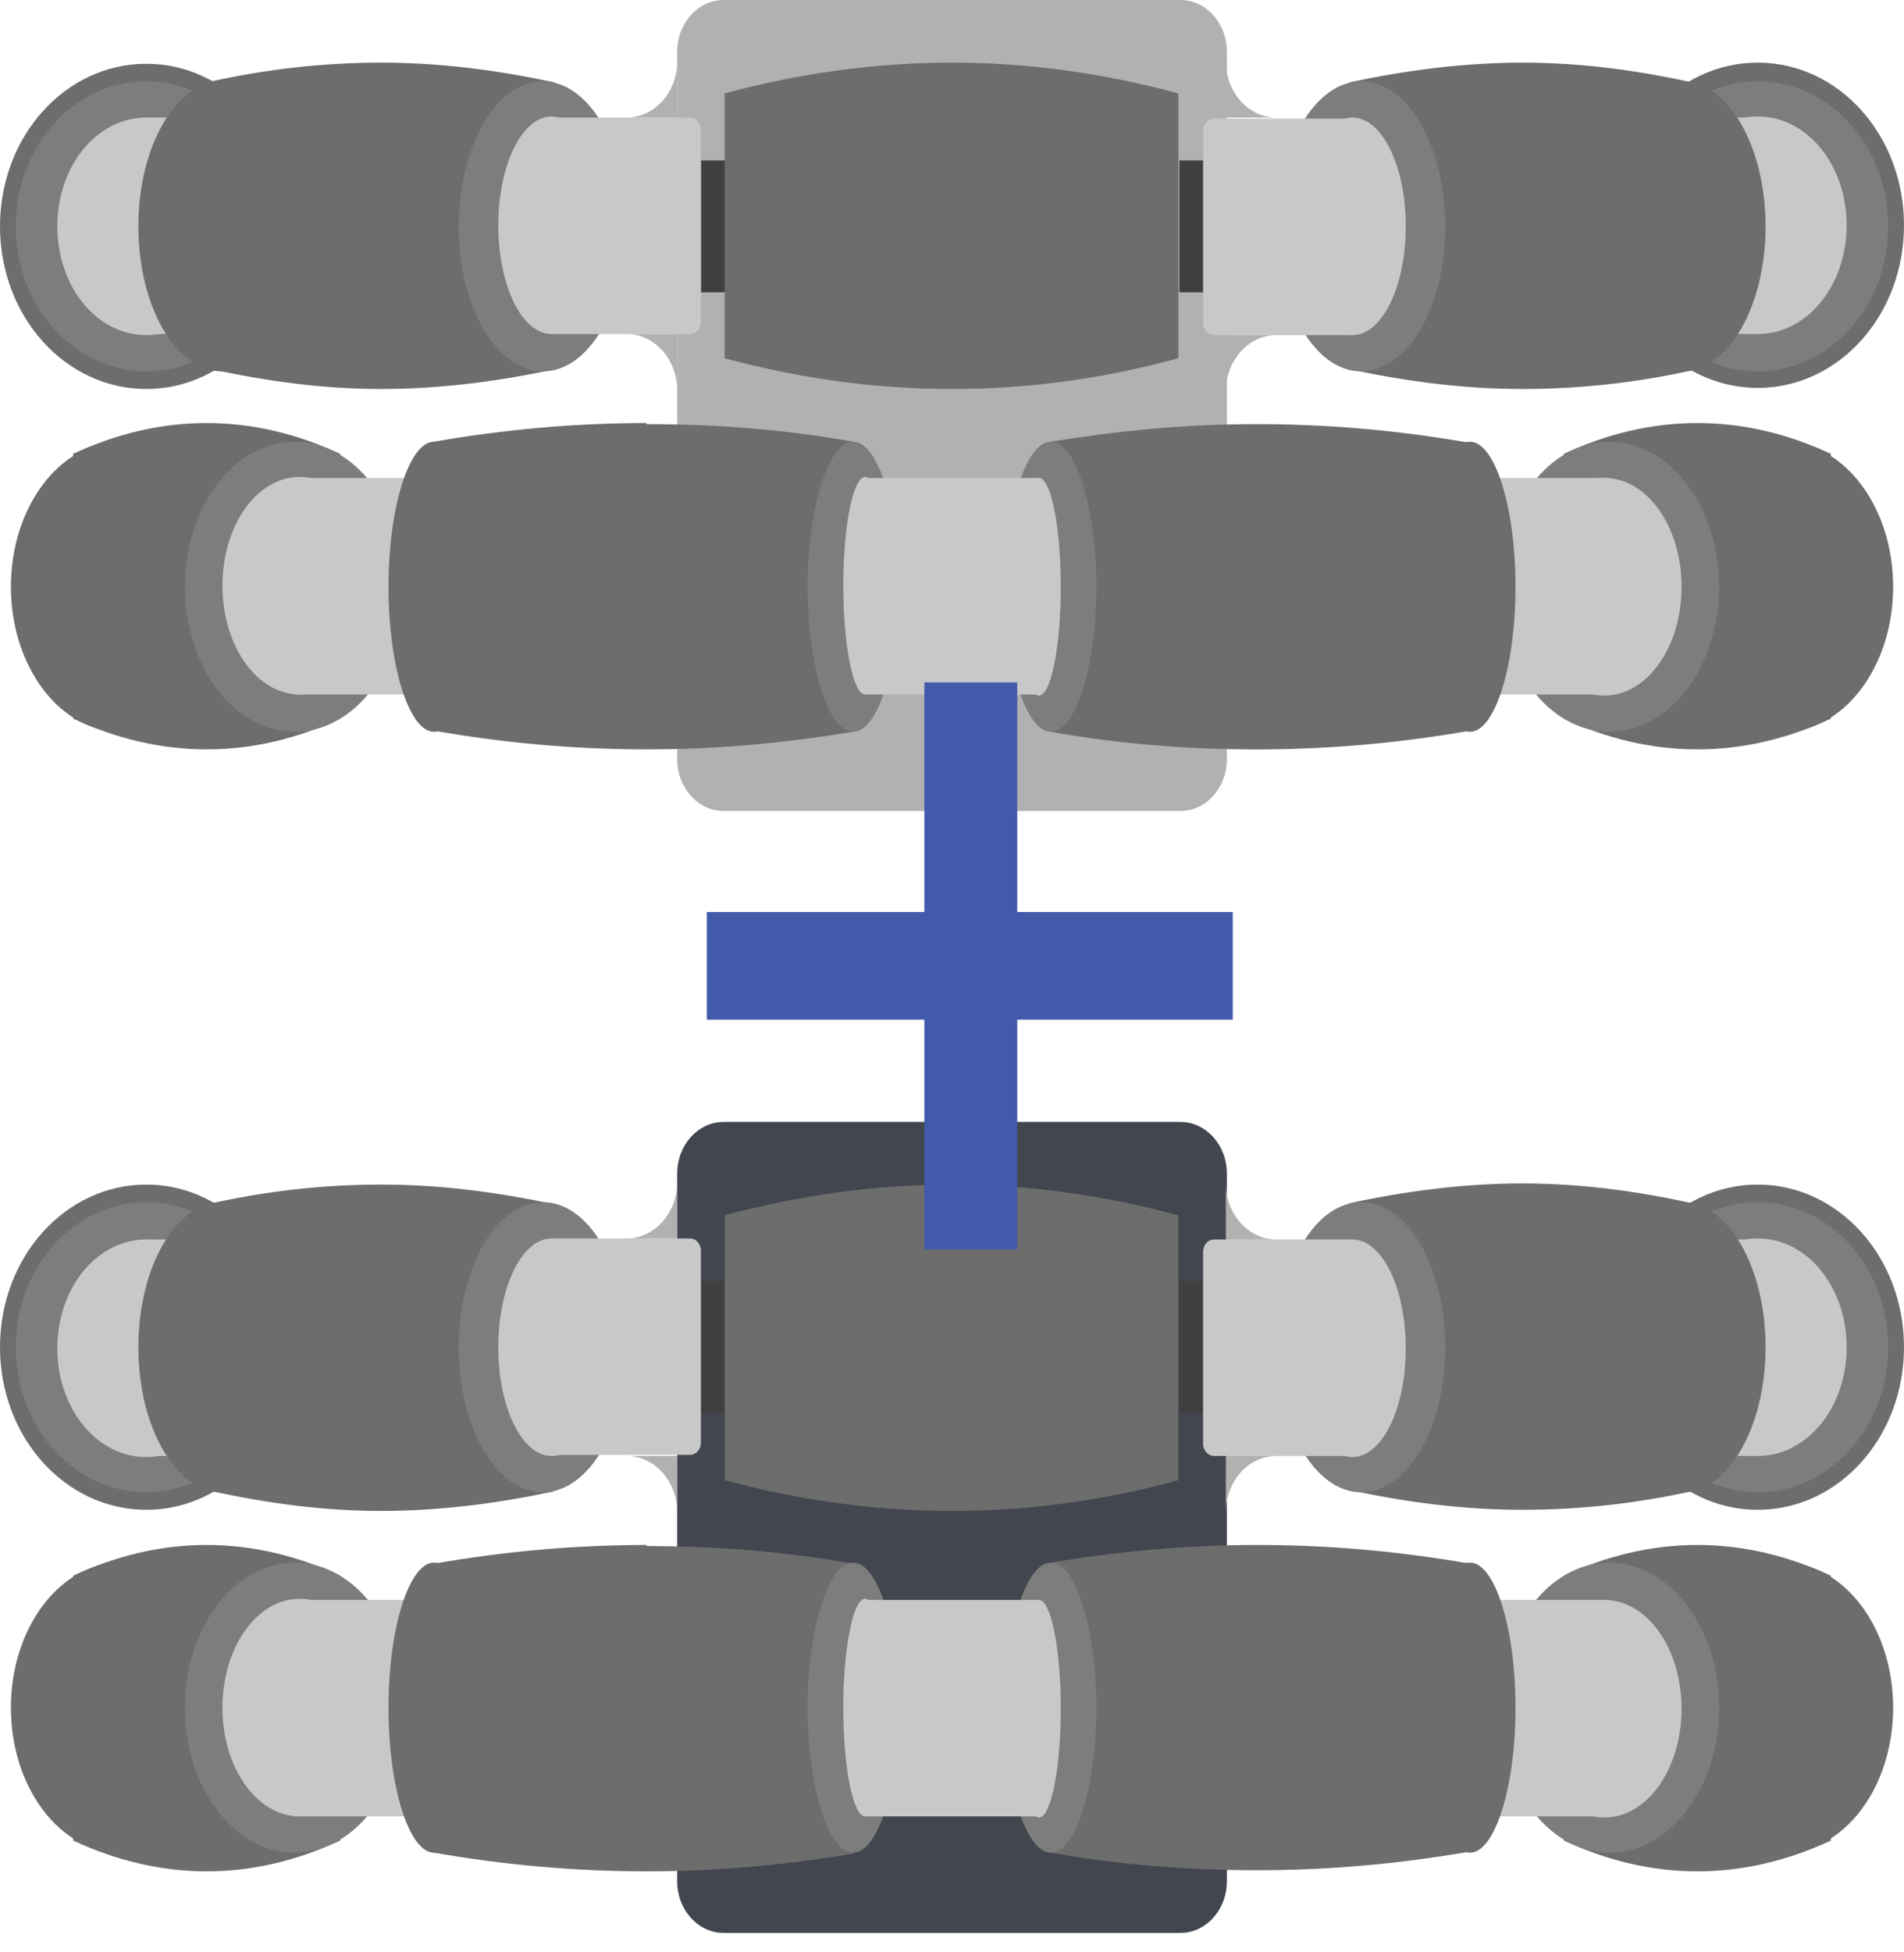 <?xml version="1.0" encoding="UTF-8"?>
<svg xmlns="http://www.w3.org/2000/svg" width="40" height="41" viewBox="0 0 40 41" fill="none">
  <path d="M14.227 39.506V24.645C14.227 24.045 14.663 23.561 15.203 23.561H24.798C25.338 23.561 25.774 24.045 25.774 24.645V39.506C25.774 40.106 25.338 40.591 24.798 40.591H15.203C14.663 40.591 14.227 40.106 14.227 39.506Z" fill="#41464F"></path>
  <path d="M25.296 26.906H24.776V29.675H25.296V26.906Z" fill="#404040"></path>
  <path d="M15.244 26.906H14.725V29.675H15.244V26.906Z" fill="#404040"></path>
  <path d="M24.756 31.083V25.522C23.22 25.107 21.641 24.876 20 24.876C18.36 24.876 16.761 25.107 15.224 25.522V31.083C16.761 31.499 18.339 31.73 20 31.73C21.662 31.73 23.24 31.499 24.756 31.083Z" fill="#6D6D6D"></path>
  <path d="M3.073 29.675C2.388 29.675 1.827 29.052 1.827 28.291C1.827 27.529 2.388 26.906 3.073 26.906C3.759 26.906 4.319 27.529 4.319 28.291C4.319 29.052 3.759 29.675 3.073 29.675Z" fill="#404040"></path>
  <path d="M11.382 29.675C10.883 29.675 10.468 29.052 10.468 28.291C10.468 27.529 10.883 26.906 11.382 26.906C11.88 26.906 12.295 27.529 12.295 28.291C12.295 29.052 11.88 29.675 11.382 29.675Z" fill="#404040"></path>
  <path d="M3.074 31.706C1.371 31.706 0 30.183 0 28.291C0 26.399 1.371 24.876 3.074 24.876C4.777 24.876 6.147 26.399 6.147 28.291C6.147 30.183 4.777 31.706 3.074 31.706Z" fill="#6D6D6D"></path>
  <path d="M3.073 31.337C1.557 31.337 0.332 29.976 0.332 28.291C0.332 26.607 1.557 25.245 3.073 25.245C4.59 25.245 5.815 26.607 5.815 28.291C5.815 29.976 4.59 31.337 3.073 31.337Z" fill="#7D7D7D"></path>
  <path d="M4.444 31.314C5.607 31.568 6.791 31.73 8.017 31.73C9.242 31.73 10.488 31.568 11.651 31.314V25.291C10.467 25.038 9.263 24.876 8.017 24.876C6.77 24.876 5.607 25.014 4.444 25.268V31.314Z" fill="#6D6D6D"></path>
  <path d="M3.073 30.598C2.035 30.598 1.204 29.583 1.204 28.314C1.204 27.045 2.035 26.029 3.073 26.029C4.112 26.029 4.942 27.045 4.942 28.314C4.942 29.583 4.112 30.598 3.073 30.598Z" fill="#C8C8C8"></path>
  <path d="M4.112 26.029H3.095V30.575H4.112V26.029Z" fill="#C8C8C8"></path>
  <path d="M11.402 31.337C10.426 31.337 9.637 29.976 9.637 28.291C9.637 26.607 10.426 25.245 11.402 25.245C12.378 25.245 13.167 26.607 13.167 28.291C13.167 29.976 12.378 31.337 11.402 31.337Z" fill="#7D7D7D"></path>
  <path d="M4.673 31.337C3.696 31.337 2.907 29.976 2.907 28.291C2.907 26.607 3.696 25.245 4.673 25.245C5.649 25.245 6.438 26.607 6.438 28.291C6.438 29.976 5.649 31.337 4.673 31.337Z" fill="#6D6D6D"></path>
  <path d="M11.589 30.576C10.966 30.576 10.468 29.561 10.468 28.291C10.468 27.022 10.966 26.007 11.589 26.007C12.212 26.007 12.711 27.022 12.711 28.291C12.711 29.561 12.212 30.576 11.589 30.576Z" fill="#C8C8C8"></path>
  <path d="M14.725 30.322V26.261C14.725 26.122 14.621 26.007 14.496 26.007H11.589V30.553H14.496C14.621 30.553 14.725 30.437 14.725 30.299" fill="#C8C8C8"></path>
  <path d="M36.926 24.876C38.629 24.876 40 26.399 40 28.291C40 30.183 38.629 31.706 36.926 31.706C35.223 31.706 33.852 30.183 33.852 28.291C33.852 26.399 35.223 24.876 36.926 24.876Z" fill="#6D6D6D"></path>
  <path d="M36.926 25.245C38.442 25.245 39.667 26.607 39.667 28.291C39.667 29.976 38.442 31.337 36.926 31.337C35.41 31.337 34.185 29.976 34.185 28.291C34.185 26.607 35.41 25.245 36.926 25.245Z" fill="#7D7D7D"></path>
  <path d="M35.555 25.268C34.392 25.014 33.208 24.852 31.983 24.852C30.758 24.852 29.512 25.014 28.349 25.268V31.291C29.532 31.545 30.737 31.706 31.983 31.706C33.229 31.706 34.392 31.568 35.555 31.314V25.268Z" fill="#6D6D6D"></path>
  <path d="M36.926 26.007C37.964 26.007 38.795 27.022 38.795 28.291C38.795 29.561 37.964 30.576 36.926 30.576C35.887 30.576 35.057 29.561 35.057 28.291C35.057 27.022 35.887 26.007 36.926 26.007Z" fill="#C8C8C8"></path>
  <path d="M36.905 26.029H35.888V30.575H36.905V26.029Z" fill="#C8C8C8"></path>
  <path d="M28.598 25.245C29.574 25.245 30.364 26.607 30.364 28.291C30.364 29.976 29.574 31.337 28.598 31.337C27.622 31.337 26.833 29.976 26.833 28.291C26.833 26.607 27.622 25.245 28.598 25.245Z" fill="#7D7D7D"></path>
  <path d="M35.327 25.245C36.303 25.245 37.092 26.607 37.092 28.291C37.092 29.976 36.303 31.337 35.327 31.337C34.351 31.337 33.562 29.976 33.562 28.291C33.562 26.607 34.351 25.245 35.327 25.245Z" fill="#6D6D6D"></path>
  <path d="M28.412 26.029C29.035 26.029 29.533 27.045 29.533 28.314C29.533 29.583 29.035 30.598 28.412 30.598C27.788 30.598 27.29 29.583 27.29 28.314C27.29 27.045 27.788 26.029 28.412 26.029Z" fill="#C8C8C8"></path>
  <path d="M25.275 26.26V30.321C25.275 30.46 25.379 30.575 25.504 30.575H28.411V26.029H25.504C25.379 26.029 25.275 26.145 25.275 26.283" fill="#C8C8C8"></path>
  <path d="M2.534 38.907C1.267 38.907 0.229 37.545 0.229 35.861C0.229 34.176 1.267 32.815 2.534 32.815C3.801 32.815 4.839 34.176 4.839 35.861C4.839 37.545 3.801 38.907 2.534 38.907Z" fill="#6D6D6D"></path>
  <path d="M7.145 38.652V33.09C6.252 32.675 5.317 32.444 4.341 32.444C3.365 32.444 2.43 32.675 1.537 33.09V38.652C2.43 39.067 3.365 39.298 4.341 39.298C5.317 39.298 6.252 39.067 7.145 38.652Z" fill="#6D6D6D"></path>
  <path d="M6.189 38.907C4.922 38.907 3.884 37.545 3.884 35.861C3.884 34.176 4.922 32.815 6.189 32.815C7.456 32.815 8.494 34.176 8.494 35.861C8.494 37.545 7.456 38.907 6.189 38.907Z" fill="#7D7D7D"></path>
  <path d="M6.293 38.144C5.4 38.144 4.673 37.129 4.673 35.86C4.673 34.591 5.4 33.575 6.293 33.575C7.186 33.575 7.913 34.591 7.913 35.86C7.913 37.129 7.186 38.144 6.293 38.144Z" fill="#C8C8C8"></path>
  <path d="M9.325 33.599H6.189V38.145H9.325V33.599Z" fill="#C8C8C8"></path>
  <path d="M9.117 38.907C8.598 38.907 8.162 37.545 8.162 35.861C8.162 34.176 8.598 32.815 9.117 32.815C9.637 32.815 10.073 34.176 10.073 35.861C10.073 37.545 9.637 38.907 9.117 38.907Z" fill="#6D6D6D"></path>
  <path d="M13.582 32.444C12.066 32.444 10.571 32.583 9.117 32.837V38.906C10.571 39.16 12.046 39.298 13.582 39.298C15.119 39.298 16.511 39.16 17.923 38.929V32.837C16.511 32.583 15.057 32.467 13.582 32.467" fill="#6D6D6D"></path>
  <path d="M17.923 38.907C17.404 38.907 16.968 37.545 16.968 35.861C16.968 34.176 17.404 32.815 17.923 32.815C18.442 32.815 18.878 34.176 18.878 35.861C18.878 37.545 18.442 38.907 17.923 38.907Z" fill="#7D7D7D"></path>
  <path d="M18.173 38.144C17.924 38.144 17.716 37.129 17.716 35.86C17.716 34.591 17.924 33.575 18.173 33.575C18.422 33.575 18.63 34.591 18.63 35.86C18.63 37.129 18.422 38.144 18.173 38.144Z" fill="#C8C8C8"></path>
  <path d="M20 33.599H18.173V38.145H20V33.599Z" fill="#C8C8C8"></path>
  <path d="M37.466 32.815C38.733 32.815 39.772 34.176 39.772 35.861C39.772 37.545 38.733 38.907 37.466 38.907C36.2 38.907 35.161 37.545 35.161 35.861C35.161 34.176 36.2 32.815 37.466 32.815Z" fill="#6D6D6D"></path>
  <path d="M32.855 33.09V38.652C33.748 39.067 34.683 39.298 35.659 39.298C36.635 39.298 37.57 39.067 38.463 38.652V33.09C37.57 32.675 36.635 32.444 35.659 32.444C34.683 32.444 33.748 32.675 32.855 33.09Z" fill="#6D6D6D"></path>
  <path d="M33.811 32.815C35.078 32.815 36.117 34.176 36.117 35.861C36.117 37.545 35.078 38.907 33.811 38.907C32.544 38.907 31.506 37.545 31.506 35.861C31.506 34.176 32.544 32.815 33.811 32.815Z" fill="#7D7D7D"></path>
  <path d="M33.707 33.599C34.6 33.599 35.327 34.614 35.327 35.883C35.327 37.152 34.6 38.168 33.707 38.168C32.814 38.168 32.087 37.152 32.087 35.883C32.087 34.614 32.814 33.599 33.707 33.599Z" fill="#C8C8C8"></path>
  <path d="M33.811 33.599H30.675V38.145H33.811V33.599Z" fill="#C8C8C8"></path>
  <path d="M30.883 32.815C31.402 32.815 31.838 34.176 31.838 35.861C31.838 37.545 31.402 38.907 30.883 38.907C30.364 38.907 29.928 37.545 29.928 35.861C29.928 34.176 30.364 32.815 30.883 32.815Z" fill="#6D6D6D"></path>
  <path d="M26.418 39.275C27.934 39.275 29.429 39.136 30.883 38.883V32.837C29.429 32.583 27.955 32.444 26.418 32.444C24.881 32.444 23.489 32.583 22.077 32.813V38.906C23.489 39.16 24.943 39.275 26.418 39.275Z" fill="#6D6D6D"></path>
  <path d="M22.076 32.815C22.596 32.815 23.032 34.176 23.032 35.861C23.032 37.545 22.596 38.907 22.076 38.907C21.557 38.907 21.121 37.545 21.121 35.861C21.121 34.176 21.557 32.815 22.076 32.815Z" fill="#7D7D7D"></path>
  <path d="M21.828 33.599C22.077 33.599 22.285 34.614 22.285 35.883C22.285 37.152 22.077 38.168 21.828 38.168C21.579 38.168 21.371 37.152 21.371 35.883C21.371 34.614 21.579 33.599 21.828 33.599Z" fill="#C8C8C8"></path>
  <path d="M21.828 33.599H20V38.145H21.828V33.599Z" fill="#C8C8C8"></path>
  <path d="M14.226 24.83C14.226 25.476 13.748 26.007 13.167 26.007H14.226V24.83Z" fill="#B1B1B1"></path>
  <path d="M13.167 30.575C13.748 30.575 14.226 31.106 14.226 31.752V30.575H13.167Z" fill="#B1B1B1"></path>
  <path d="M25.753 31.752C25.753 31.106 26.231 30.575 26.812 30.575H25.753V31.752Z" fill="#B1B1B1"></path>
  <path d="M26.812 26.029C26.231 26.029 25.753 25.499 25.753 24.852V26.029H26.812Z" fill="#B1B1B1"></path>
  <path d="M14.227 15.945V1.085C14.227 0.485 14.663 0 15.203 0H24.798C25.338 0 25.774 0.485 25.774 1.085V15.945C25.774 16.546 25.338 17.03 24.798 17.03H15.203C14.663 17.03 14.227 16.546 14.227 15.945Z" fill="#B1B1B1"></path>
  <path d="M25.296 3.369H24.776V6.138H25.296V3.369Z" fill="#404040"></path>
  <path d="M15.244 3.369H14.725V6.138H15.244V3.369Z" fill="#404040"></path>
  <path d="M24.756 7.523V1.962C23.22 1.546 21.641 1.315 20 1.315C18.36 1.315 16.761 1.546 15.224 1.962V7.523C16.761 7.938 18.339 8.169 20 8.169C21.662 8.169 23.24 7.938 24.756 7.523Z" fill="#6D6D6D"></path>
  <path d="M3.073 6.138C2.388 6.138 1.827 5.515 1.827 4.754C1.827 3.992 2.388 3.369 3.073 3.369C3.759 3.369 4.319 3.992 4.319 4.754C4.319 5.515 3.759 6.138 3.073 6.138Z" fill="#404040"></path>
  <path d="M11.382 6.138C10.883 6.138 10.468 5.515 10.468 4.754C10.468 3.992 10.883 3.369 11.382 3.369C11.88 3.369 12.295 3.992 12.295 4.754C12.295 5.515 11.88 6.138 11.382 6.138Z" fill="#404040"></path>
  <path d="M3.074 8.169C1.371 8.169 0 6.646 0 4.754C0 2.862 1.371 1.339 3.074 1.339C4.777 1.339 6.147 2.862 6.147 4.754C6.147 6.646 4.777 8.169 3.074 8.169Z" fill="#6D6D6D"></path>
  <path d="M3.073 7.8C1.557 7.8 0.332 6.439 0.332 4.754C0.332 3.069 1.557 1.708 3.073 1.708C4.59 1.708 5.815 3.069 5.815 4.754C5.815 6.439 4.59 7.8 3.073 7.8Z" fill="#7D7D7D"></path>
  <path d="M4.444 7.754C5.607 8.007 6.791 8.169 8.017 8.169C9.242 8.169 10.488 8.007 11.651 7.754V1.731C10.467 1.477 9.263 1.315 8.017 1.315C6.77 1.315 5.607 1.454 4.444 1.708V7.754Z" fill="#6D6D6D"></path>
  <path d="M3.073 7.038C2.035 7.038 1.204 6.022 1.204 4.753C1.204 3.484 2.035 2.469 3.073 2.469C4.112 2.469 4.942 3.484 4.942 4.753C4.942 6.022 4.112 7.038 3.073 7.038Z" fill="#C8C8C8"></path>
  <path d="M4.112 2.469H3.095V7.015H4.112V2.469Z" fill="#C8C8C8"></path>
  <path d="M11.402 7.8C10.426 7.8 9.637 6.439 9.637 4.754C9.637 3.069 10.426 1.708 11.402 1.708C12.378 1.708 13.167 3.069 13.167 4.754C13.167 6.439 12.378 7.8 11.402 7.8Z" fill="#7D7D7D"></path>
  <path d="M4.673 7.8C3.696 7.8 2.907 6.439 2.907 4.754C2.907 3.069 3.696 1.708 4.673 1.708C5.649 1.708 6.438 3.069 6.438 4.754C6.438 6.439 5.649 7.8 4.673 7.8Z" fill="#6D6D6D"></path>
  <path d="M11.589 7.015C10.966 7.015 10.468 6 10.468 4.731C10.468 3.462 10.966 2.446 11.589 2.446C12.212 2.446 12.711 3.462 12.711 4.731C12.711 6 12.212 7.015 11.589 7.015Z" fill="#C8C8C8"></path>
  <path d="M14.725 6.784V2.723C14.725 2.584 14.621 2.469 14.496 2.469H11.589V7.015H14.496C14.621 7.015 14.725 6.899 14.725 6.761" fill="#C8C8C8"></path>
  <path d="M36.926 1.315C38.629 1.315 40 2.838 40 4.731C40 6.623 38.629 8.146 36.926 8.146C35.223 8.146 33.852 6.623 33.852 4.731C33.852 2.838 35.223 1.315 36.926 1.315Z" fill="#6D6D6D"></path>
  <path d="M36.926 1.708C38.442 1.708 39.667 3.069 39.667 4.754C39.667 6.439 38.442 7.8 36.926 7.8C35.41 7.8 34.185 6.439 34.185 4.754C34.185 3.069 35.41 1.708 36.926 1.708Z" fill="#7D7D7D"></path>
  <path d="M35.555 1.731C34.392 1.477 33.208 1.315 31.983 1.315C30.758 1.315 29.512 1.477 28.349 1.731V7.754C29.532 8.007 30.737 8.169 31.983 8.169C33.229 8.169 34.392 8.031 35.555 7.777V1.731Z" fill="#6D6D6D"></path>
  <path d="M36.926 2.446C37.964 2.446 38.795 3.462 38.795 4.731C38.795 6 37.964 7.015 36.926 7.015C35.887 7.015 35.057 6 35.057 4.731C35.057 3.462 35.887 2.446 36.926 2.446Z" fill="#C8C8C8"></path>
  <path d="M36.905 2.469H35.888V7.015H36.905V2.469Z" fill="#C8C8C8"></path>
  <path d="M28.598 1.708C29.574 1.708 30.364 3.069 30.364 4.754C30.364 6.439 29.574 7.8 28.598 7.8C27.622 7.8 26.833 6.439 26.833 4.754C26.833 3.069 27.622 1.708 28.598 1.708Z" fill="#7D7D7D"></path>
  <path d="M35.327 1.708C36.303 1.708 37.092 3.069 37.092 4.754C37.092 6.439 36.303 7.8 35.327 7.8C34.351 7.8 33.562 6.439 33.562 4.754C33.562 3.069 34.351 1.708 35.327 1.708Z" fill="#6D6D6D"></path>
  <path d="M28.412 2.469C29.035 2.469 29.533 3.484 29.533 4.753C29.533 6.022 29.035 7.038 28.412 7.038C27.788 7.038 27.29 6.022 27.29 4.753C27.29 3.484 27.788 2.469 28.412 2.469Z" fill="#C8C8C8"></path>
  <path d="M25.275 2.723V6.784C25.275 6.923 25.379 7.038 25.504 7.038H28.411V2.492H25.504C25.379 2.492 25.275 2.608 25.275 2.746" fill="#C8C8C8"></path>
  <path d="M2.534 15.368C1.267 15.368 0.229 14.007 0.229 12.322C0.229 10.638 1.267 9.276 2.534 9.276C3.801 9.276 4.839 10.638 4.839 12.322C4.839 14.007 3.801 15.368 2.534 15.368Z" fill="#6D6D6D"></path>
  <path d="M7.145 15.091V9.53C6.252 9.115 5.317 8.884 4.341 8.884C3.365 8.884 2.43 9.115 1.537 9.53V15.091C2.43 15.507 3.365 15.737 4.341 15.737C5.317 15.737 6.252 15.507 7.145 15.091Z" fill="#6D6D6D"></path>
  <path d="M6.189 15.368C4.922 15.368 3.884 14.007 3.884 12.322C3.884 10.638 4.922 9.276 6.189 9.276C7.456 9.276 8.494 10.638 8.494 12.322C8.494 14.007 7.456 15.368 6.189 15.368Z" fill="#7D7D7D"></path>
  <path d="M6.293 14.584C5.4 14.584 4.673 13.568 4.673 12.299C4.673 11.03 5.4 10.015 6.293 10.015C7.186 10.015 7.913 11.03 7.913 12.299C7.913 13.568 7.186 14.584 6.293 14.584Z" fill="#C8C8C8"></path>
  <path d="M9.325 10.038H6.189V14.584H9.325V10.038Z" fill="#C8C8C8"></path>
  <path d="M9.117 15.368C8.598 15.368 8.162 14.007 8.162 12.322C8.162 10.638 8.598 9.276 9.117 9.276C9.637 9.276 10.073 10.638 10.073 12.322C10.073 14.007 9.637 15.368 9.117 15.368Z" fill="#6D6D6D"></path>
  <path d="M13.582 8.884C12.066 8.884 10.571 9.022 9.117 9.276V15.345C10.571 15.599 12.046 15.737 13.582 15.737C15.119 15.737 16.511 15.599 17.923 15.368V9.276C16.511 9.022 15.057 8.907 13.582 8.907" fill="#6D6D6D"></path>
  <path d="M17.923 15.368C17.404 15.368 16.968 14.007 16.968 12.322C16.968 10.638 17.404 9.276 17.923 9.276C18.442 9.276 18.878 10.638 18.878 12.322C18.878 14.007 18.442 15.368 17.923 15.368Z" fill="#7D7D7D"></path>
  <path d="M18.173 14.584C17.924 14.584 17.716 13.568 17.716 12.299C17.716 11.03 17.924 10.015 18.173 10.015C18.422 10.015 18.63 11.03 18.63 12.299C18.63 13.568 18.422 14.584 18.173 14.584Z" fill="#C8C8C8"></path>
  <path d="M20 10.038H18.173V14.584H20V10.038Z" fill="#C8C8C8"></path>
  <path d="M37.466 9.276C38.733 9.276 39.772 10.638 39.772 12.322C39.772 14.007 38.733 15.368 37.466 15.368C36.2 15.368 35.161 14.007 35.161 12.322C35.161 10.638 36.2 9.276 37.466 9.276Z" fill="#6D6D6D"></path>
  <path d="M32.855 9.53V15.091C33.748 15.507 34.683 15.737 35.659 15.737C36.635 15.737 37.57 15.507 38.463 15.091V9.53C37.57 9.115 36.635 8.884 35.659 8.884C34.683 8.884 33.748 9.115 32.855 9.53Z" fill="#6D6D6D"></path>
  <path d="M33.811 9.276C35.078 9.276 36.117 10.638 36.117 12.322C36.117 14.007 35.078 15.368 33.811 15.368C32.544 15.368 31.506 14.007 31.506 12.322C31.506 10.638 32.544 9.276 33.811 9.276Z" fill="#7D7D7D"></path>
  <path d="M33.707 10.038C34.6 10.038 35.327 11.053 35.327 12.323C35.327 13.592 34.6 14.607 33.707 14.607C32.814 14.607 32.087 13.592 32.087 12.323C32.087 11.053 32.814 10.038 33.707 10.038Z" fill="#C8C8C8"></path>
  <path d="M33.811 10.038H30.675V14.584H33.811V10.038Z" fill="#C8C8C8"></path>
  <path d="M30.883 9.276C31.402 9.276 31.838 10.638 31.838 12.322C31.838 14.007 31.402 15.368 30.883 15.368C30.364 15.368 29.928 14.007 29.928 12.322C29.928 10.638 30.364 9.276 30.883 9.276Z" fill="#6D6D6D"></path>
  <path d="M26.418 15.738C27.934 15.738 29.429 15.599 30.883 15.345V9.3C29.429 9.046 27.955 8.907 26.418 8.907C24.881 8.907 23.489 9.046 22.077 9.276V15.368C23.489 15.622 24.943 15.738 26.418 15.738Z" fill="#6D6D6D"></path>
  <path d="M22.076 9.276C22.596 9.276 23.032 10.638 23.032 12.322C23.032 14.007 22.596 15.368 22.076 15.368C21.557 15.368 21.121 14.007 21.121 12.322C21.121 10.638 21.557 9.276 22.076 9.276Z" fill="#7D7D7D"></path>
  <path d="M21.828 10.038C22.077 10.038 22.285 11.053 22.285 12.323C22.285 13.592 22.077 14.607 21.828 14.607C21.579 14.607 21.371 13.592 21.371 12.323C21.371 11.053 21.579 10.038 21.828 10.038Z" fill="#C8C8C8"></path>
  <path d="M21.828 10.038H20V14.584H21.828V10.038Z" fill="#C8C8C8"></path>
  <path d="M14.226 1.292C14.226 1.938 13.748 2.469 13.167 2.469H14.226V1.292Z" fill="#B1B1B1"></path>
  <path d="M13.167 7.015C13.748 7.015 14.226 7.545 14.226 8.192V7.015H13.167Z" fill="#B1B1B1"></path>
  <path d="M25.753 8.215C25.753 7.569 26.231 7.038 26.812 7.038H25.753V8.215Z" fill="#B1B1B1"></path>
  <path d="M26.812 2.469C26.231 2.469 25.753 1.938 25.753 1.292V2.469H26.812Z" fill="#B1B1B1"></path>
  <path d="M25.898 21.414H21.371V26.237H19.419V21.414H14.85V19.153H19.419V14.33H21.371V19.153H25.898V21.414Z" fill="#415AA9"></path>
</svg>
